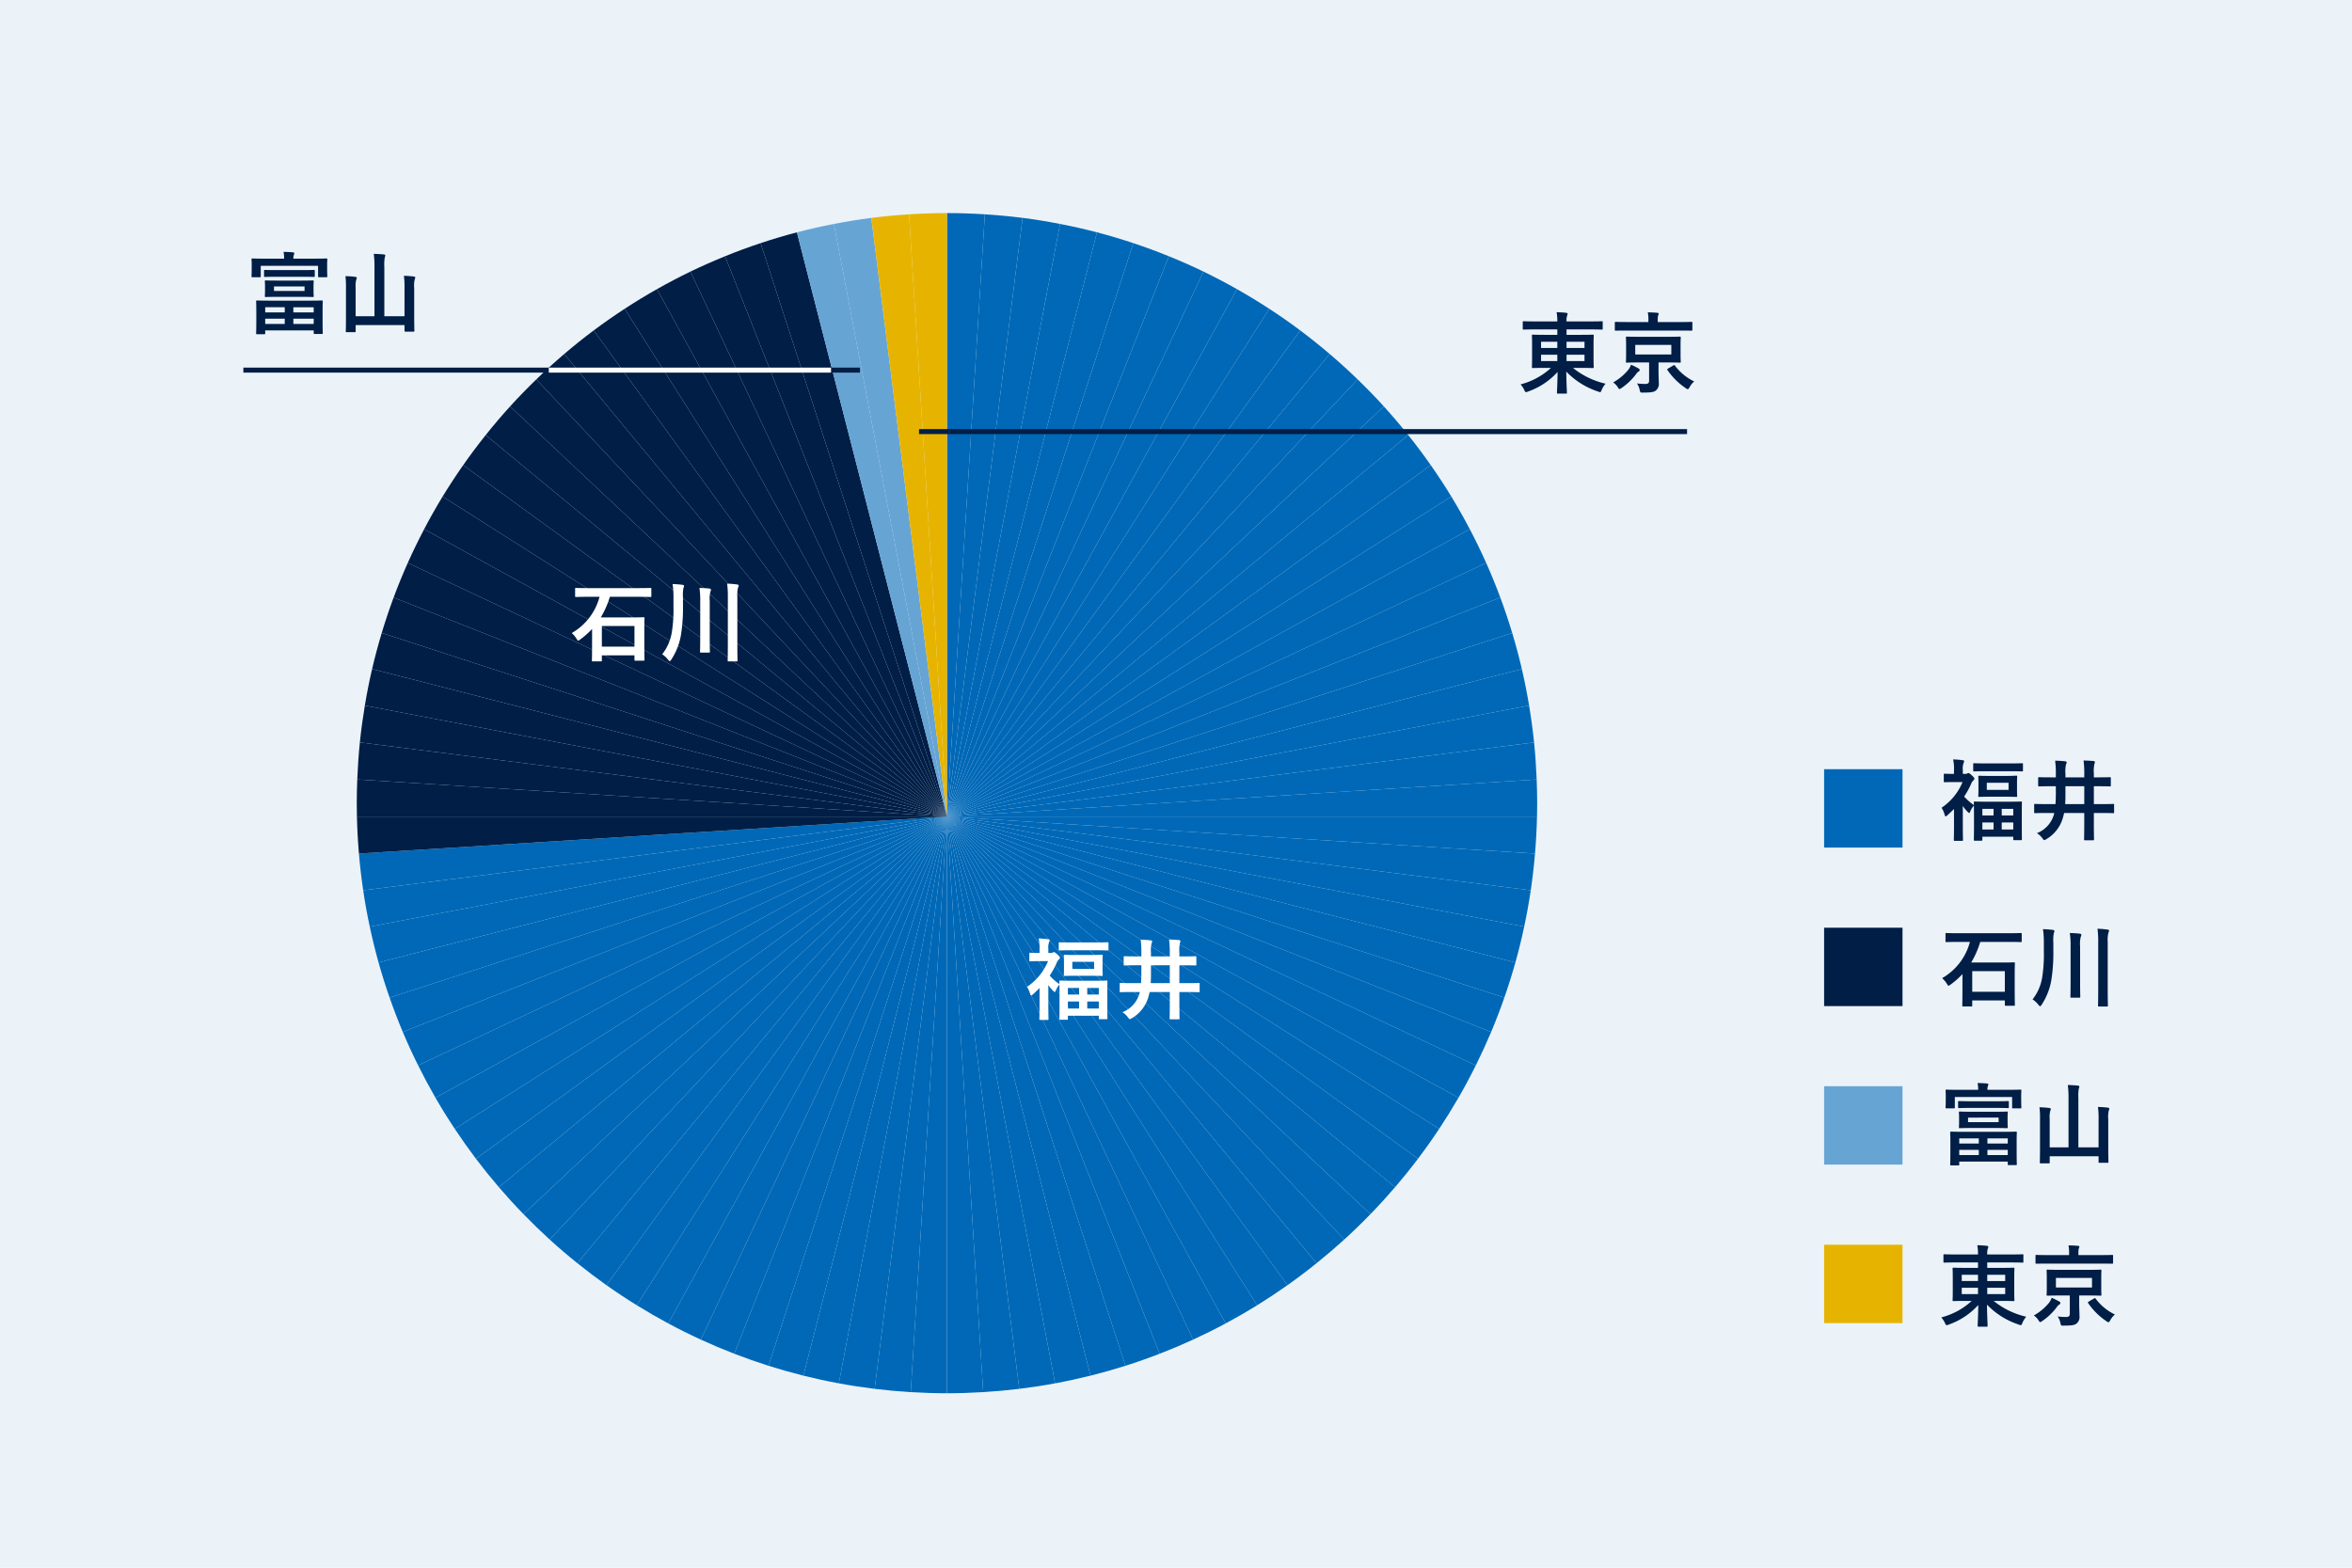 <svg xmlns="http://www.w3.org/2000/svg" width="450" height="300" viewBox="0 0 450 300"><defs><style>.cls-1{fill:#ebf3f9;}.cls-2,.cls-7{fill:#001e46;}.cls-3{fill:#0068b7;}.cls-4{fill:#66a4d4;}.cls-5{fill:#e6b400;}.cls-6{fill:#fff;}.cls-7{stroke:#001e46;}.cls-7,.cls-8{stroke-miterlimit:10;stroke-width:0.959px;}.cls-8{fill:none;stroke:#fff;}</style></defs><g id="ヘッダー"><rect class="cls-1" width="450" height="300"/><path class="cls-2" d="M376.049,148.096a.531.531,0,0,0,.322-.068.39.39,0,0,1,.204-.102c.136,0,.306.102.714.476.374.357.459.459.459.578a.41.41,0,0,1-.203.374,1.625,1.625,0,0,0-.408.629,15.261,15.261,0,0,1-1.344,2.448,9.991,9.991,0,0,0,1.87,1.632c-.017-.289-.017-.442-.017-.493,0-.17.017-.187.188-.187.102,0,.646.034,2.26.034h4.318c1.58,0,2.141-.034,2.26-.034.17,0,.17.017.17.187,0,.102-.017.612-.017,2.006v1.819c0,2.618.017,3.111.017,3.212,0,.153,0,.17-.17.17h-1.291c-.17,0-.188-.017-.188-.17v-.493h-5.915v.578c0,.17-.017.187-.204.187H377.834c-.171,0-.188-.017-.188-.187,0-.102.033-.595.033-3.264v-1.598c0-.816-.017-1.326-.017-1.683a4.104,4.104,0,0,0-.747,1.241c-.052.119-.086.187-.154.187-.067,0-.187-.102-.373-.289a7.891,7.891,0,0,1-.85-1.054v3.978c0,1.258.033,2.431.033,2.516,0,.17-.017.187-.203.187h-1.344c-.187,0-.203-.017-.203-.187,0-.102.033-1.258.033-2.516v-3.4q-.586.587-1.224,1.173c-.17.153-.289.238-.374.238s-.136-.102-.188-.272a4.811,4.811,0,0,0-.594-1.377,10.872,10.872,0,0,0,4.011-4.913h-1.648c-1.241,0-1.649.034-1.751.034-.17,0-.188-.017-.188-.187v-1.258c0-.17.018-.187.188-.187.119,0,.527.034,1.768.034v-.697a8.43,8.43,0,0,0-.17-2.074,16.063,16.063,0,0,1,1.836.153c.17.017.271.085.271.17a.797.797,0,0,1-.102.357,2.962,2.962,0,0,0-.152,1.326v.765Zm3.943-.51c-1.615,0-2.158.034-2.261.034-.187,0-.204-.017-.204-.187v-1.19c0-.17.018-.187.204-.187.103,0,.645.034,2.261.034h4.606c1.614,0,2.159-.034,2.243-.034.188,0,.205.017.205.187v1.19c0,.17-.018.187-.205.187-.084,0-.629-.034-2.243-.034Zm3.723.901c1.445,0,1.921-.051,2.039-.051.17,0,.188.017.188.187,0,.102-.033.374-.033,1.122v1.445c0,.748.033,1.037.033,1.122,0,.17-.018.187-.188.187-.118,0-.594-.034-2.039-.034h-2.992c-1.428,0-1.92.034-2.039.034-.17,0-.188-.017-.188-.187,0-.102.034-.374.034-1.105v-1.445c0-.748-.034-1.003-.034-1.122,0-.17.018-.187.188-.187.119,0,.611.034,2.039.034Zm-4.437,7.564h2.142v-1.258h-2.142Zm2.142,2.686v-1.343h-2.142v1.343Zm2.873-8.941h-4.165v1.36h4.165Zm-1.309,4.997v1.258h2.209v-1.258Zm2.209,3.944v-1.343h-2.209v1.343Z"/><path class="cls-2" d="M391.451,155.576c-1.479,0-1.989.034-2.092.034-.152,0-.17-.017-.17-.187v-1.394c0-.17.018-.187.17-.187.103,0,.612.034,2.092.034h1.818c.051-.714.068-1.462.068-2.21v-1.207h-.936c-1.598,0-2.142.034-2.244.034-.187,0-.203-.017-.203-.187V148.929c0-.187.017-.204.203-.204.103,0,.646.034,2.244.034h.936v-.68a17.539,17.539,0,0,0-.137-2.516c.68.017,1.309.051,1.904.119.238.017.306.136.306.221a1.255,1.255,0,0,1-.136.408,6.205,6.205,0,0,0-.102,1.768v.68h3.604v-.663a18.116,18.116,0,0,0-.137-2.566c.646.017,1.326.051,1.904.102.17.017.271.119.271.204a1.041,1.041,0,0,1-.102.357,6.779,6.779,0,0,0-.102,1.87v.697h.799c1.598,0,2.158-.034,2.26-.034.17,0,.188.017.188.204v1.377c0,.17-.018.187-.188.187-.102,0-.662-.034-2.26-.034h-.799v3.417h1.614c1.479,0,1.989-.034,2.091-.034.152,0,.17.017.17.187v1.394c0,.17-.018.187-.17.187-.102,0-.612-.034-2.091-.034h-1.614v2.142c0,1.853.033,2.788.033,2.89,0,.17-.018.187-.188.187h-1.529c-.17,0-.188-.017-.188-.187,0-.102.035-1.037.035-2.89v-2.142H394.918a9.6,9.6,0,0,1-.255,1.003,6.924,6.924,0,0,1-3.128,3.995c-.203.119-.306.187-.408.187-.118,0-.187-.119-.373-.357a3.737,3.737,0,0,0-1.037-.969,5.399,5.399,0,0,0,3.229-3.501,1.871,1.871,0,0,0,.085-.357Zm7.326-1.7v-3.417h-3.604v1.19c0,.765,0,1.513-.052,2.227Z"/><path class="cls-2" d="M374.604,180.25c-1.563,0-2.091.034-2.193.034-.17,0-.187-.017-.187-.187v-1.36c0-.17.017-.187.187-.187.103,0,.63.034,2.193.034h9.825c1.563,0,2.091-.034,2.192-.034.17,0,.188.017.188.187v1.36c0,.17-.018.187-.188.187-.102,0-.629-.034-2.192-.034h-5.559a17.137,17.137,0,0,1-1.733,3.943H383.001c1.632,0,2.192-.034,2.294-.034.188,0,.205.017.205.187,0,.102-.035.646-.035,2.294v2.142c0,2.855.035,3.399.035,3.501,0,.17-.018.187-.205.187h-1.529c-.17,0-.188-.017-.188-.187v-.833h-6.238v.969c0,.17-.017.187-.187.187h-1.53c-.17,0-.187-.017-.187-.187,0-.119.034-.663.034-3.552v-2.465a15.832,15.832,0,0,1-2.261,2.006c-.204.136-.306.221-.392.221-.102,0-.187-.119-.34-.391a4.709,4.709,0,0,0-.9-1.054,11.284,11.284,0,0,0,5.32-6.935Zm2.736,9.536h6.238V185.842h-6.238Z"/><path class="cls-2" d="M392.861,181.915a33.247,33.247,0,0,1-.391,5.661,12.368,12.368,0,0,1-1.836,4.674c-.137.204-.221.306-.307.306-.084,0-.17-.102-.34-.289a4.302,4.302,0,0,0-1.104-1.02,9.157,9.157,0,0,0,1.836-4.181,27.758,27.758,0,0,0,.323-4.981v-1.7a16.522,16.522,0,0,0-.17-2.583c.696.034,1.309.068,1.887.153.203.017.306.102.306.221a1.115,1.115,0,0,1-.119.391,7.651,7.651,0,0,0-.085,1.836Zm3.298-.799a15.456,15.456,0,0,0-.153-2.567c.663.017,1.326.051,1.904.119.17.017.306.102.306.221a1.025,1.025,0,0,1-.119.408,5.635,5.635,0,0,0-.118,1.768v6.833c0,1.802.033,2.72.033,2.822,0,.187-.017.204-.203.204H396.312c-.17,0-.188-.017-.188-.204,0-.102.034-1.02.034-2.822Zm5.286-.782a18.676,18.676,0,0,0-.136-2.601,16.639,16.639,0,0,1,1.903.153c.17.017.307.085.307.221a.966.966,0,0,1-.119.374,5.669,5.669,0,0,0-.137,1.802v8.992c0,2.142.035,3.043.035,3.145,0,.17-.018.187-.188.187h-1.513c-.17,0-.187-.017-.187-.187,0-.102.033-1.002.033-3.127Z"/><rect class="cls-3" x="349" y="147.197" width="15" height="15"/><rect class="cls-2" x="349" y="177.531" width="15" height="15"/><path class="cls-2" d="M384.326,208.549c1.564,0,2.108-.034,2.227-.034.171,0,.188.017.188.204,0,.102-.033.374-.033.782v.646c0,1.411.033,1.666.033,1.768,0,.17-.017.187-.188.187h-1.393c-.17,0-.188-.017-.188-.187v-1.989H374.009V211.915c0,.17-.017.187-.204.187h-1.377c-.17,0-.188-.017-.188-.187,0-.119.035-.357.035-1.768v-.527c0-.527-.035-.799-.035-.901,0-.187.018-.204.188-.204.119,0,.68.034,2.227.034h3.825a5.967,5.967,0,0,0-.119-1.292c.595,0,1.224.034,1.802.085.17.017.271.102.271.187a1.686,1.686,0,0,1-.102.323,1.9,1.9,0,0,0-.085.697Zm-11.015,14.466c-.17,0-.187-.017-.187-.187,0-.119.033-.544.033-2.873v-1.292c0-1.326-.033-1.802-.033-1.904,0-.187.017-.204.187-.204.103,0,.681.034,2.329.034h7.7c1.649,0,2.227-.034,2.329-.034.187,0,.203.017.203.204,0,.102-.033.561-.033,1.615v1.564c0,2.329.033,2.753.033,2.838,0,.17-.017.187-.203.187h-1.344c-.17,0-.187-.017-.187-.187v-.493H374.858v.544c0,.17-.017.187-.187.187Zm3.739-10.998c-1.58,0-2.107.034-2.209.034-.188,0-.204-.017-.204-.204v-.952c0-.17.017-.187.204-.187.102,0,.629.034,2.209.034h4.879c1.581,0,2.107-.034,2.21-.034.187,0,.204.017.204.187v.952c0,.187-.018.204-.204.204-.103,0-.629-.034-2.21-.034Zm4.658.731c1.58,0,2.125-.034,2.227-.034.188,0,.204.017.204.187,0,.119-.034.34-.034.986v.833c0,.646.034.884.034.986,0,.17-.017.187-.204.187-.102,0-.646-.034-2.227-.034H377.221c-1.58,0-2.124.034-2.243.034-.17,0-.187-.017-.187-.187,0-.119.033-.34.033-.986v-.833c0-.646-.033-.867-.033-.986,0-.17.017-.187.187-.187.119,0,.663.034,2.243.034Zm-6.851,6.085h3.739v-.986H374.858Zm3.739,2.21v-1.003H374.858v1.003Zm3.791-7.173H376.541v.867h5.848Zm-2.142,3.978v.986h3.893v-.986Zm3.893,3.196v-1.003h-3.893v1.003Z"/><path class="cls-2" d="M401.514,214.04a15.331,15.331,0,0,0-.119-2.21c.663.017,1.326.068,1.904.136.17.034.271.102.271.187a.951.951,0,0,1-.102.357,5.22,5.22,0,0,0-.103,1.7v5.202c0,1.87.034,2.821.034,2.923,0,.17-.018.187-.188.187h-1.512c-.171,0-.188-.017-.188-.187v-1.071h-9.35V222.437c0,.17-.017.187-.187.187h-1.496c-.187,0-.204-.017-.204-.187,0-.119.034-1.071.034-2.94v-5.406a15.466,15.466,0,0,0-.103-2.193,17.026,17.026,0,0,1,1.904.136c.153.017.271.102.271.187a1.286,1.286,0,0,1-.102.34,4.664,4.664,0,0,0-.119,1.53v5.474h3.604v-9.349a18.412,18.412,0,0,0-.135-2.583c.629.017,1.359.051,1.954.119.153.017.255.102.255.187a.946.946,0,0,1-.102.357,8.485,8.485,0,0,0-.086,1.887v9.383h3.859Z"/><path class="cls-2" d="M60.209,49.496c1.563,0,2.107-.034,2.227-.034.17,0,.187.017.187.204,0,.102-.034.374-.034.782v.646c0,1.411.034,1.666.034,1.768,0,.17-.017.187-.187.187H61.041c-.17,0-.187-.017-.187-.187V50.873H49.891v1.989c0,.17-.018.187-.204.187h-1.377c-.17,0-.187-.017-.187-.187,0-.119.033-.357.033-1.768v-.527c0-.527-.033-.799-.033-.901,0-.187.017-.204.187-.204.119,0,.68.034,2.227.034h3.825a5.967,5.967,0,0,0-.119-1.292c.595,0,1.224.034,1.802.085.17.017.271.102.271.187a1.686,1.686,0,0,1-.102.323,1.9,1.9,0,0,0-.085.697ZM49.193,63.962c-.17,0-.187-.017-.187-.187,0-.119.034-.544.034-2.873v-1.292c0-1.326-.034-1.802-.034-1.904,0-.187.017-.204.187-.204.103,0,.68.034,2.329.034h7.7c1.648,0,2.227-.034,2.329-.034.187,0,.203.017.203.204,0,.102-.033.561-.033,1.615v1.564c0,2.329.033,2.753.033,2.838,0,.17-.017.187-.203.187H60.209c-.171,0-.188-.017-.188-.187V63.231H50.74v.544c0,.17-.017.187-.187.187Zm3.74-10.998c-1.581,0-2.108.034-2.21.034-.188,0-.204-.017-.204-.204v-.952c0-.17.017-.187.204-.187.102,0,.629.034,2.21.034h4.878c1.581,0,2.108-.034,2.21-.034.188,0,.204.017.204.187V52.794c0,.187-.017.204-.204.204-.102,0-.629-.034-2.21-.034Zm4.657.731c1.581,0,2.125-.034,2.227-.034.188,0,.204.017.204.187,0,.119-.034.34-.034.986v.833c0,.646.034.884.034.986,0,.17-.017.187-.204.187-.102,0-.645-.034-2.227-.034h-4.487c-1.581,0-2.125.034-2.244.034-.17,0-.187-.017-.187-.187,0-.119.033-.34.033-.986V54.834c0-.646-.033-.867-.033-.986,0-.17.017-.187.187-.187.119,0,.663.034,2.244.034Zm-6.851,6.085h3.74v-.986H50.74Zm3.74,2.21V60.987H50.74v1.003Zm3.79-7.173H52.423v.867h5.848Zm-2.142,3.978v.986h3.893v-.986Zm3.893,3.196V60.987H56.129v1.003Z"/><path class="cls-2" d="M77.396,54.987a15.331,15.331,0,0,0-.119-2.21c.663.017,1.326.068,1.903.136.171.034.272.102.272.187a.951.951,0,0,1-.102.357,5.254,5.254,0,0,0-.103,1.7V60.358c0,1.87.034,2.821.034,2.923,0,.17-.017.187-.188.187H77.582c-.17,0-.187-.017-.187-.187v-1.071H68.046v1.173c0,.17-.017.187-.187.187h-1.496c-.187,0-.204-.017-.204-.187,0-.119.034-1.071.034-2.94V55.038a15.638,15.638,0,0,0-.102-2.193,17.026,17.026,0,0,1,1.903.136c.153.017.272.102.272.187a1.289,1.289,0,0,1-.103.34,4.664,4.664,0,0,0-.119,1.53v5.474h3.604V51.162a18.227,18.227,0,0,0-.137-2.583c.629.017,1.36.051,1.955.119.153.017.255.102.255.187a.946.946,0,0,1-.102.357,8.523,8.523,0,0,0-.085,1.887v9.383h3.858Z"/><rect class="cls-4" x="349" y="207.864" width="15" height="15"/><path class="cls-2" d="M374.111,241.589c-1.479,0-1.989.034-2.092.034-.17,0-.187-.017-.187-.187V240.212c0-.17.017-.187.187-.187.103,0,.612.034,2.092.034h4.334a9.181,9.181,0,0,0-.137-1.768c.629.017,1.242.051,1.836.119.17.017.272.102.272.17a.862.862,0,0,1-.103.374,3.113,3.113,0,0,0-.102,1.105h4.658c1.479,0,1.988-.034,2.09-.034.153,0,.17.017.17.187v1.224c0,.17-.017.187-.17.187-.102,0-.611-.034-2.09-.034h-4.658v1.037h2.635c1.666,0,2.261-.034,2.363-.034.187,0,.203.017.203.204,0,.102-.033.544-.033,1.598v2.805c0,1.054.033,1.496.033,1.598,0,.17-.017.187-.203.187-.103,0-.697-.034-2.363-.034H381.438a15.388,15.388,0,0,0,6.238,3.025,4.363,4.363,0,0,0-.731,1.173c-.136.323-.187.442-.323.442a1.532,1.532,0,0,1-.391-.119,14.85,14.85,0,0,1-6.068-3.808c.018,2.091.119,3.773.119,4.028,0,.17-.018.187-.188.187h-1.529c-.17,0-.188-.017-.188-.187,0-.255.103-1.887.119-3.96a13.819,13.819,0,0,1-5.627,3.74,1.576,1.576,0,0,1-.407.119c-.136,0-.204-.102-.34-.408a3.935,3.935,0,0,0-.714-1.071,13.65,13.65,0,0,0,5.83-3.162h-1.105c-1.665,0-2.26.034-2.362.034-.17,0-.187-.017-.187-.187,0-.119.033-.544.033-1.598V244.394c0-1.054-.033-1.496-.033-1.598,0-.187.017-.204.187-.204.103,0,.697.034,2.362.034h2.312v-1.037Zm4.334,3.553v-1.19H375.334v1.19Zm0,2.499v-1.207H375.334v1.207Zm1.768-3.688v1.19h3.434v-1.19Zm3.434,2.482h-3.434v1.207h3.434Z"/><path class="cls-2" d="M392.045,249.29a3.179,3.179,0,0,0,.494-.952,14.663,14.663,0,0,1,1.461.731c.137.085.204.17.204.289a.331.331,0,0,1-.204.289,1.411,1.411,0,0,0-.459.459,11.596,11.596,0,0,1-2.771,2.669c-.204.136-.323.221-.407.221-.119,0-.205-.102-.357-.357a2.982,2.982,0,0,0-.885-.901A10.149,10.149,0,0,0,392.045,249.29Zm-.237-7.479c-1.547,0-2.058.017-2.159.017-.187,0-.203-.017-.203-.17v-1.326c0-.17.017-.187.203-.187.102,0,.612.034,2.159.034h4.062v-.289a6.427,6.427,0,0,0-.119-1.564c.629,0,1.207.034,1.836.085.153.017.255.068.255.17a.985.985,0,0,1-.119.357,4.228,4.228,0,0,0-.068.969v.271h4.284c1.53,0,2.057-.034,2.159-.034.17,0,.187.017.187.187v1.326c0,.153-.017.17-.187.17-.103,0-.629-.017-2.159-.017ZM399.525,243c1.648,0,2.227-.034,2.346-.034.17,0,.187.017.187.187,0,.102-.034.459-.034,1.376v1.853c0,.901.034,1.275.034,1.377,0,.17-.017.187-.187.187-.119,0-.697-.034-2.346-.034h-1.717v1.717c0,.782.051,1.513.051,2.142a1.649,1.649,0,0,1-.545,1.496c-.373.306-.85.408-2.447.408-.51.017-.544.034-.663-.51a3.179,3.179,0,0,0-.526-1.241,13.381,13.381,0,0,0,1.563.102c.595,0,.765-.187.765-.612V247.913h-1.904c-1.631,0-2.227.034-2.328.034-.188,0-.204-.017-.204-.187,0-.119.034-.476.034-1.377v-1.853c0-.917-.034-1.258-.034-1.376,0-.17.017-.187.204-.187.102,0,.697.034,2.328.034Zm.73,1.547h-6.901v1.836h6.901Zm.373,3.944c.205-.119.238-.102.341.051a9.923,9.923,0,0,0,3.671,3.009,3.586,3.586,0,0,0-.883,1.088c-.17.272-.238.391-.357.391a.835.835,0,0,1-.391-.204,12.937,12.937,0,0,1-3.484-3.451c-.103-.153-.052-.187.118-.306Z"/><path class="cls-2" d="M293.621,63.039c-1.479,0-1.988.034-2.091.034-.17,0-.187-.017-.187-.187V61.662c0-.17.017-.187.187-.187.103,0,.612.034,2.091.034h4.335a9.265,9.265,0,0,0-.136-1.768c.629.017,1.24.051,1.836.119.17.017.271.102.271.17a.875.875,0,0,1-.102.374,3.081,3.081,0,0,0-.103,1.105h4.657c1.479,0,1.989-.034,2.091-.034.153,0,.171.017.171.187v1.224c0,.17-.018.187-.171.187-.102,0-.611-.034-2.091-.034h-4.657V64.075h2.635c1.666,0,2.261-.034,2.363-.034.187,0,.204.017.204.204,0,.102-.034.544-.034,1.598V68.648c0,1.054.034,1.496.034,1.598,0,.17-.018.187-.204.187-.103,0-.697-.034-2.363-.034h-1.411a15.404,15.404,0,0,0,6.239,3.025,4.388,4.388,0,0,0-.731,1.173c-.136.323-.187.442-.323.442a1.51,1.51,0,0,1-.391-.119,14.85,14.85,0,0,1-6.068-3.808c.017,2.091.119,3.773.119,4.028,0,.17-.018.187-.188.187H298.075c-.17,0-.188-.017-.188-.187,0-.255.103-1.887.119-3.96a13.822,13.822,0,0,1-5.626,3.74,1.591,1.591,0,0,1-.408.119c-.136,0-.204-.102-.34-.408a3.928,3.928,0,0,0-.714-1.071,13.65,13.65,0,0,0,5.83-3.162h-1.104c-1.666,0-2.261.034-2.363.034-.17,0-.187-.017-.187-.187,0-.119.034-.544.034-1.598V65.843c0-1.054-.034-1.496-.034-1.598,0-.187.017-.204.187-.204.103,0,.697.034,2.363.034h2.312V63.039Zm4.335,3.553V65.401H294.846v1.19Zm0,2.499v-1.207H294.846v1.207Zm1.768-3.688v1.19h3.434V65.401Zm3.434,2.481h-3.434v1.207h3.434Z"/><path class="cls-2" d="M311.557,70.739a3.199,3.199,0,0,0,.492-.952,14.572,14.572,0,0,1,1.462.73c.137.085.204.17.204.289a.331.331,0,0,1-.204.289,1.41,1.41,0,0,0-.459.459,11.615,11.615,0,0,1-2.771,2.669c-.204.136-.323.221-.408.221-.119,0-.204-.102-.356-.357a2.991,2.991,0,0,0-.884-.901A10.175,10.175,0,0,0,311.557,70.739Zm-.238-7.479c-1.547,0-2.057.017-2.159.017-.187,0-.204-.017-.204-.17V61.781c0-.17.018-.187.204-.187.103,0,.612.034,2.159.034h4.062v-.289a6.427,6.427,0,0,0-.119-1.564c.629,0,1.207.034,1.836.085.153.017.255.068.255.17a.988.988,0,0,1-.119.357,4.196,4.196,0,0,0-.067.969v.272h4.283c1.53,0,2.057-.034,2.159-.034.17,0,.187.017.187.187v1.326c0,.153-.017.17-.187.17-.103,0-.629-.017-2.159-.017Zm7.717,1.189c1.649,0,2.228-.034,2.346-.034.17,0,.188.017.188.187,0,.102-.034.459-.034,1.377V67.832c0,.901.034,1.275.034,1.377,0,.17-.018.187-.188.187-.118,0-.696-.034-2.346-.034h-1.717v1.717c0,.782.051,1.513.051,2.142a1.651,1.651,0,0,1-.543,1.496c-.374.306-.851.408-2.448.408-.51.017-.544.034-.663-.51a3.151,3.151,0,0,0-.526-1.241,13.367,13.367,0,0,0,1.563.102c.595,0,.765-.187.765-.612v-3.502h-1.903c-1.632,0-2.227.034-2.329.034-.187,0-.204-.017-.204-.187,0-.119.034-.476.034-1.377V65.979c0-.918-.034-1.258-.034-1.377,0-.17.018-.187.204-.187.103,0,.697.034,2.329.034Zm.731,1.547h-6.901V67.832h6.901Zm.374,3.944c.204-.119.237-.102.34.051a9.931,9.931,0,0,0,3.672,3.009,3.59,3.59,0,0,0-.885,1.088c-.17.272-.237.391-.356.391a.839.839,0,0,1-.391-.204,12.962,12.962,0,0,1-3.485-3.451c-.102-.153-.051-.187.119-.306Z"/><rect class="cls-5" x="349" y="238.197" width="15" height="15"/><path class="cls-2" d="M132.103,51.97q-3.266,1.579-6.41,3.363l55.487,100.931Z"/><path class="cls-2" d="M138.725,49.036q-3.365,1.366-6.623,2.934l49.077,104.294Z"/><path class="cls-2" d="M125.692,55.332q-3.154,1.783-6.179,3.76l61.667,97.171Z"/><path class="cls-2" d="M119.513,59.093q-3.03,1.979-5.926,4.138l67.593,93.033Z"/><path class="cls-2" d="M145.524,46.525q-3.451,1.147-6.798,2.51l42.455,107.228Z"/><path class="cls-4" d="M166.706,41.695c-2.412.309-4.798.701-7.161,1.159l21.634,113.41Z"/><path class="cls-2" d="M152.474,44.461q-3.521.923-6.95,2.065l35.656,109.738Z"/><path class="cls-3" d="M188.431,41.013c-2.398-.152-4.814-.238-7.251-.238V156.264Z"/><path class="cls-5" d="M181.18,40.775c-2.437,0-4.853.086-7.251.238l7.251,115.251Z"/><path class="cls-4" d="M159.546,42.853q-3.577.694-7.072,1.607l28.706,111.803Z"/><path class="cls-5" d="M173.929,41.013q-3.643.231-7.223.682l14.473,114.569Z"/><path class="cls-2" d="M88.616,89.012q-2.058,2.94-3.936,6.011l96.5,61.241Z"/><path class="cls-2" d="M75.308,114.346q-1.242,3.341-2.274,6.779l108.146,35.139Z"/><path class="cls-2" d="M78.016,107.719q-1.455,3.261-2.708,6.628l105.871,41.917Z"/><path class="cls-2" d="M81.148,101.271q-1.663,3.167-3.131,6.448l103.163,48.545Z"/><path class="cls-2" d="M73.034,121.125q-1.025,3.406-1.843,6.898l109.989,28.24Z"/><path class="cls-2" d="M107.95,67.745q-2.746,2.342-5.338,4.853l78.567,83.666Z"/><path class="cls-2" d="M69.804,135.017c-.388,2.329-.712,4.68-.955,7.056l112.331,14.191Z"/><path class="cls-2" d="M71.191,128.023q-.804,3.457-1.387,6.994l111.376,21.246Z"/><path class="cls-2" d="M84.68,95.023q-1.864,3.06-3.532,6.248l100.032,54.993Z"/><path class="cls-2" d="M102.612,72.598q-2.589,2.508-5.02,5.172l83.587,78.494Z"/><path class="cls-2" d="M97.593,77.77q-2.421,2.664-4.666,5.484l88.253,73.009Z"/><path class="cls-3" d="M195.653,41.695q-3.577-.458-7.223-.682l-7.251,115.251Z"/><path class="cls-2" d="M92.927,83.254q-2.244,2.808-4.31,5.758l92.564,67.251Z"/><path class="cls-3" d="M248.772,63.23q-2.891-2.164-5.926-4.138l-61.667,97.171Z"/><path class="cls-3" d="M284.343,107.719q-1.465-3.281-3.131-6.448L181.18,156.264Z"/><path class="cls-3" d="M287.051,114.346q-1.252-3.365-2.708-6.628l-103.163,48.545Z"/><path class="cls-3" d="M289.325,121.125q-1.033-3.436-2.274-6.779L181.18,156.264Z"/><path class="cls-3" d="M291.169,128.023q-.812-3.493-1.843-6.898L181.18,156.264Z"/><path class="cls-3" d="M277.68,95.023q-1.872-3.073-3.936-6.011l-92.564,67.251Z"/><path class="cls-3" d="M281.212,101.271q-1.672-3.183-3.532-6.248l-96.5,61.241Z"/><path class="cls-3" d="M294.004,149.165c-.094-2.383-.254-4.749-.494-7.092L181.18,156.264Z"/><path class="cls-3" d="M293.688,163.342q.297-3.511.382-7.078H181.18Z"/><path class="cls-3" d="M294.07,156.264c.019-.853.033-1.708.033-2.566,0-1.519-.039-3.028-.098-4.532l-112.824,7.098Z"/><path class="cls-3" d="M273.743,89.012q-2.065-2.95-4.31-5.758l-88.253,73.009Z"/><path class="cls-3" d="M292.556,135.017q-.589-3.534-1.387-6.994L181.18,156.264Z"/><path class="cls-3" d="M293.511,142.073c-.243-2.375-.567-4.726-.955-7.056l-111.376,21.246Z"/><path class="cls-3" d="M254.409,67.745q-2.746-2.342-5.637-4.514l-67.592,93.033Z"/><path class="cls-3" d="M236.667,55.332q-3.146-1.778-6.41-3.363L181.18,156.264Z"/><path class="cls-3" d="M223.634,49.036q-3.348-1.359-6.798-2.51L181.18,156.264Z"/><path class="cls-3" d="M230.257,51.97q-3.253-1.572-6.623-2.934l-42.455,107.228Z"/><path class="cls-3" d="M216.836,46.525q-3.428-1.14-6.95-2.065L181.18,156.264Z"/><path class="cls-3" d="M209.886,44.461q-3.493-.915-7.072-1.607L181.18,156.264Z"/><path class="cls-3" d="M269.433,83.254q-2.249-2.815-4.666-5.484l-83.587,78.494Z"/><path class="cls-3" d="M264.767,77.77q-2.425-2.668-5.02-5.172l-78.567,83.666Z"/><path class="cls-3" d="M259.747,72.598q-2.591-2.51-5.338-4.853l-73.229,88.519Z"/><path class="cls-3" d="M202.814,42.853c-2.362-.458-4.748-.85-7.161-1.159L181.18,156.264Z"/><path class="cls-2" d="M68.849,142.073c-.24,2.343-.4,4.709-.494,7.092l112.824,7.098Z"/><path class="cls-3" d="M242.846,59.093q-3.024-1.976-6.179-3.76L181.18,156.264Z"/><path class="cls-2" d="M113.587,63.23q-2.894,2.165-5.637,4.514l73.229,88.519Z"/><path class="cls-3" d="M228.278,256.352q3.166-1.455,6.224-3.096l-53.322-96.993Z"/><path class="cls-3" d="M221.878,259.056q3.25-1.256,6.4-2.704L181.18,156.264Z"/><path class="cls-3" d="M251.889,241.736q2.719-2.186,5.302-4.529l-76.011-80.943Z"/><path class="cls-3" d="M246.331,245.937q2.847-2.014,5.557-4.201l-70.709-85.473Z"/><path class="cls-3" d="M215.327,261.359q3.321-1.052,6.551-2.303l-40.698-102.793Z"/><path class="cls-3" d="M240.526,249.778q2.964-1.835,5.806-3.841l-65.152-89.674Z"/><path class="cls-3" d="M234.502,253.257q3.07-1.648,6.024-3.479l-59.346-93.514Z"/><path class="cls-2" d="M68.355,149.165c-.059,1.504-.098,3.013-.098,4.532,0,.858.014,1.713.033,2.566H181.18Z"/><path class="cls-3" d="M208.649,263.249q3.38-.845,6.678-1.89l-34.148-105.095Z"/><path class="cls-3" d="M181.18,266.62c2.328,0,4.637-.079,6.929-.218l-6.929-110.139Z"/><path class="cls-3" d="M201.869,264.722q3.427-.635,6.779-1.473l-27.469-106.985Z"/><path class="cls-3" d="M195.014,265.775q3.461-.423,6.855-1.053L181.18,156.264Z"/><path class="cls-3" d="M275.349,216.025q1.936-2.919,3.697-5.959l-97.867-53.803Z"/><path class="cls-3" d="M289.934,184.187q.947-3.386,1.684-6.856L181.18,156.264Z"/><path class="cls-3" d="M287.818,190.912q1.158-3.318,2.116-6.726l-108.754-27.923Z"/><path class="cls-3" d="M285.296,197.486q1.362-3.236,2.522-6.574L181.18,156.264Z"/><path class="cls-3" d="M181.18,156.264,292.874,170.374q.515-3.482.814-7.032Z"/><path class="cls-3" d="M291.618,177.331q.733-3.442,1.257-6.957L181.18,156.264Z"/><path class="cls-3" d="M282.36,203.875q1.561-3.142,2.936-6.389L181.18,156.264Z"/><path class="cls-3" d="M174.25,266.402c2.293.139,4.602.218,6.929.218V156.264Z"/><path class="cls-3" d="M266.912,227.188q2.277-2.653,4.389-5.447l-90.121-65.477Z"/><path class="cls-3" d="M279.046,210.066q1.752-3.036,3.314-6.191L181.18,156.264Z"/><path class="cls-3" d="M262.199,232.346q2.434-2.506,4.713-5.159l-85.732-70.924Z"/><path class="cls-3" d="M257.19,237.207q2.581-2.351,5.009-4.861l-81.02-76.082Z"/><path class="cls-3" d="M271.301,221.741q2.111-2.791,4.048-5.715l-94.169-59.762Z"/><path class="cls-3" d="M188.109,266.402q3.482-.211,6.905-.627l-13.835-109.512Z"/><path class="cls-3" d="M167.345,265.775q3.422.418,6.905.627l6.929-110.139Z"/><path class="cls-3" d="M83.313,210.066q1.756,3.042,3.697,5.959l94.169-59.762Z"/><path class="cls-3" d="M74.542,190.912q1.164,3.335,2.522,6.574l104.116-41.223Z"/><path class="cls-3" d="M77.063,197.486q1.368,3.249,2.936,6.389l101.18-47.612Z"/><path class="cls-3" d="M91.059,221.741q2.111,2.792,4.389,5.447l85.732-70.924Z"/><path class="cls-3" d="M87.01,216.025q1.938,2.922,4.048,5.715l90.121-65.477Z"/><path class="cls-3" d="M79.999,203.875q1.566,3.151,3.314,6.191l97.867-53.803Z"/><path class="cls-3" d="M72.426,184.187q.953,3.408,2.116,6.726l106.638-34.649Z"/><path class="cls-3" d="M68.671,163.342q.3,3.548.814,7.032l111.694-14.11Z"/><path class="cls-2" d="M68.29,156.264q.08,3.568.382,7.078l112.508-7.078Z"/><path class="cls-3" d="M69.485,170.374q.52,3.515,1.257,6.957l110.438-21.067Z"/><path class="cls-3" d="M70.742,177.331q.739,3.468,1.684,6.856l108.754-27.923Z"/><path class="cls-3" d="M95.448,227.188q2.276,2.653,4.713,5.159l81.02-76.082Z"/><path class="cls-3" d="M100.16,232.346q2.431,2.504,5.009,4.861l76.011-80.943Z"/><path class="cls-3" d="M134.082,256.352q3.149,1.447,6.4,2.704l40.698-102.793Z"/><path class="cls-3" d="M140.481,259.056q3.229,1.248,6.551,2.303l34.148-105.095Z"/><path class="cls-3" d="M153.711,263.249q3.352.838,6.779,1.473l20.69-108.458Z"/><path class="cls-3" d="M160.49,264.722q3.393.629,6.855,1.053l13.835-109.512Z"/><path class="cls-3" d="M147.032,261.359q3.297,1.045,6.678,1.89l27.469-106.985Z"/><path class="cls-3" d="M127.858,253.257q3.057,1.641,6.224,3.096l47.098-100.089Z"/><path class="cls-3" d="M105.169,237.207q2.577,2.347,5.302,4.529l70.709-85.473Z"/><path class="cls-3" d="M110.471,241.736q2.713,2.182,5.557,4.201l65.152-89.674Z"/><path class="cls-3" d="M121.834,249.778q2.953,1.828,6.024,3.479l53.322-96.993Z"/><path class="cls-3" d="M116.028,245.937q2.838,2.009,5.806,3.841l59.346-93.514Z"/><path class="cls-6" d="M201.086,182.36a.533.533,0,0,0,.322-.068.39.39,0,0,1,.204-.102c.136,0,.307.102.714.476.374.357.459.459.459.578a.41.41,0,0,1-.204.374,1.626,1.626,0,0,0-.407.629,15.411,15.411,0,0,1-1.343,2.448,9.984,9.984,0,0,0,1.869,1.632c-.017-.289-.017-.442-.017-.493,0-.17.017-.187.187-.187.103,0,.646.034,2.261.034h4.318c1.58,0,2.142-.034,2.261-.034.17,0,.17.017.17.187,0,.102-.018.612-.018,2.006v1.819c0,2.618.018,3.11.018,3.212,0,.153,0,.17-.17.17h-1.292c-.17,0-.188-.017-.188-.17v-.493h-5.915v.578c0,.17-.018.187-.204.187h-1.241c-.17,0-.187-.017-.187-.187,0-.102.034-.595.034-3.264v-1.598c0-.816-.018-1.326-.018-1.683a4.124,4.124,0,0,0-.748,1.241c-.051.119-.085.187-.152.187-.068,0-.188-.102-.374-.289a7.971,7.971,0,0,1-.851-1.054v3.978c0,1.258.034,2.431.034,2.516,0,.17-.017.187-.204.187H199.062c-.187,0-.204-.017-.204-.187,0-.102.034-1.258.034-2.516v-3.4q-.586.587-1.224,1.173c-.17.153-.289.238-.374.238s-.136-.102-.187-.272a4.814,4.814,0,0,0-.596-1.377,10.861,10.861,0,0,0,4.012-4.913H198.876c-1.241,0-1.649.034-1.751.034-.17,0-.187-.017-.187-.187v-1.258c0-.17.017-.187.187-.187.119,0,.527.034,1.768.034v-.697a8.43,8.43,0,0,0-.17-2.074,16.065,16.065,0,0,1,1.836.153c.17.017.272.085.272.17a.797.797,0,0,1-.103.357,2.955,2.955,0,0,0-.153,1.326v.765Zm3.943-.51c-1.615,0-2.159.034-2.261.034-.188,0-.204-.017-.204-.187v-1.19c0-.17.017-.187.204-.187.102,0,.646.034,2.261.034h4.606c1.615,0,2.159-.034,2.244-.034.187,0,.204.017.204.187v1.19c0,.17-.018.187-.204.187-.085,0-.629-.034-2.244-.034Zm3.723.901c1.444,0,1.921-.051,2.04-.051.17,0,.187.017.187.187,0,.102-.034.374-.034,1.122v1.445c0,.748.034,1.037.034,1.122,0,.17-.017.187-.187.187-.119,0-.596-.034-2.04-.034h-2.992c-1.428,0-1.921.034-2.039.034-.17,0-.188-.017-.188-.187,0-.102.034-.374.034-1.105v-1.445c0-.748-.034-1.003-.034-1.122,0-.17.018-.187.188-.187.118,0,.611.034,2.039.034Zm-4.437,7.564h2.142v-1.258h-2.142Zm2.142,2.686V191.658h-2.142V193.001Zm2.873-8.941h-4.165v1.36h4.165Zm-1.31,4.998v1.258h2.21v-1.258Zm2.21,3.943V191.658h-2.21V193.001Z"/><path class="cls-6" d="M216.487,189.839c-1.479,0-1.988.034-2.091.034-.152,0-.17-.017-.17-.187v-1.394c0-.17.018-.187.17-.187.103,0,.612.034,2.091.034h1.819c.051-.714.067-1.462.067-2.21v-1.207h-.935c-1.598,0-2.142.034-2.244.034-.187,0-.203-.017-.203-.187v-1.377c0-.187.017-.204.203-.204.103,0,.646.034,2.244.034h.935v-.68a17.54,17.54,0,0,0-.136-2.516c.68.017,1.309.051,1.904.119.237.017.306.136.306.221a1.28,1.28,0,0,1-.136.408,6.225,6.225,0,0,0-.103,1.768v.68h3.604v-.663a17.99,17.99,0,0,0-.136-2.566c.646.017,1.326.051,1.904.102.17.017.271.119.271.204a1.041,1.041,0,0,1-.102.357,6.799,6.799,0,0,0-.103,1.87v.697h.799c1.599,0,2.159-.034,2.261-.034.17,0,.188.017.188.204v1.377c0,.17-.018.187-.188.187-.102,0-.662-.034-2.261-.034h-.799v3.417h1.615c1.479,0,1.988-.034,2.091-.034.153,0,.17.017.17.187v1.394c0,.17-.017.187-.17.187-.103,0-.612-.034-2.091-.034h-1.615v2.142c0,1.853.034,2.788.034,2.89,0,.17-.017.187-.187.187H223.967c-.17,0-.187-.017-.187-.187,0-.102.033-1.037.033-2.89v-2.142h-3.858a9.362,9.362,0,0,1-.255,1.003,6.92,6.92,0,0,1-3.128,3.995c-.203.119-.306.187-.407.187-.119,0-.188-.119-.374-.357a3.744,3.744,0,0,0-1.037-.969,5.399,5.399,0,0,0,3.229-3.501,1.8,1.8,0,0,0,.085-.357Zm7.326-1.7v-3.417H220.21v1.19c0,.765,0,1.513-.051,2.227Z"/><path class="cls-6" d="M112.415,114.209c-1.563,0-2.091.034-2.192.034-.17,0-.188-.017-.188-.187v-1.36c0-.17.018-.187.188-.187.102,0,.629.034,2.192.034h9.825c1.563,0,2.091-.034,2.192-.034.17,0,.188.017.188.187v1.36c0,.17-.018.187-.188.187-.102,0-.629-.034-2.192-.034h-5.559a17.178,17.178,0,0,1-1.733,3.943h5.864c1.632,0,2.192-.034,2.295-.034.187,0,.204.017.204.187,0,.102-.034.646-.034,2.295v2.142c0,2.855.034,3.399.034,3.501,0,.17-.018.187-.204.187h-1.53c-.17,0-.187-.017-.187-.187v-.833h-6.238v.969c0,.17-.018.187-.188.187h-1.529c-.171,0-.188-.017-.188-.187,0-.119.034-.663.034-3.552v-2.465a15.833,15.833,0,0,1-2.261,2.006c-.204.136-.307.221-.392.221-.102,0-.187-.119-.34-.391a4.709,4.709,0,0,0-.9-1.054,11.284,11.284,0,0,0,5.32-6.935Zm2.737,9.536h6.238v-3.943h-6.238Z"/><path class="cls-6" d="M130.673,115.875a33.248,33.248,0,0,1-.391,5.661,12.352,12.352,0,0,1-1.836,4.674c-.136.204-.221.306-.306.306-.086,0-.171-.102-.341-.289a4.318,4.318,0,0,0-1.104-1.02,9.156,9.156,0,0,0,1.836-4.182,27.748,27.748,0,0,0,.323-4.98v-1.7a16.522,16.522,0,0,0-.17-2.583c.696.034,1.309.068,1.887.153.204.017.306.102.306.221a1.095,1.095,0,0,1-.119.391,7.651,7.651,0,0,0-.085,1.836Zm3.298-.799a15.456,15.456,0,0,0-.153-2.567c.663.017,1.326.051,1.904.119.17.017.306.102.306.221a1.041,1.041,0,0,1-.119.408,5.616,5.616,0,0,0-.119,1.768v6.833c0,1.802.034,2.72.034,2.822,0,.187-.017.204-.204.204H134.124c-.171,0-.188-.017-.188-.204,0-.102.034-1.02.034-2.822Zm5.286-.782a18.827,18.827,0,0,0-.136-2.601,16.621,16.621,0,0,1,1.903.153c.171.017.307.085.307.221a.966.966,0,0,1-.119.374,5.687,5.687,0,0,0-.136,1.802v8.992c0,2.142.033,3.043.033,3.145,0,.17-.017.187-.187.187h-1.513c-.17,0-.188-.017-.188-.187,0-.102.034-1.003.034-3.127Z"/><line class="cls-7" x1="164.534" y1="70.827" x2="46.562" y2="70.827"/><line class="cls-8" x1="159" y1="70.827" x2="105" y2="70.827"/><line class="cls-7" x1="175.832" y1="82.592" x2="322.781" y2="82.592"/></g></svg>
